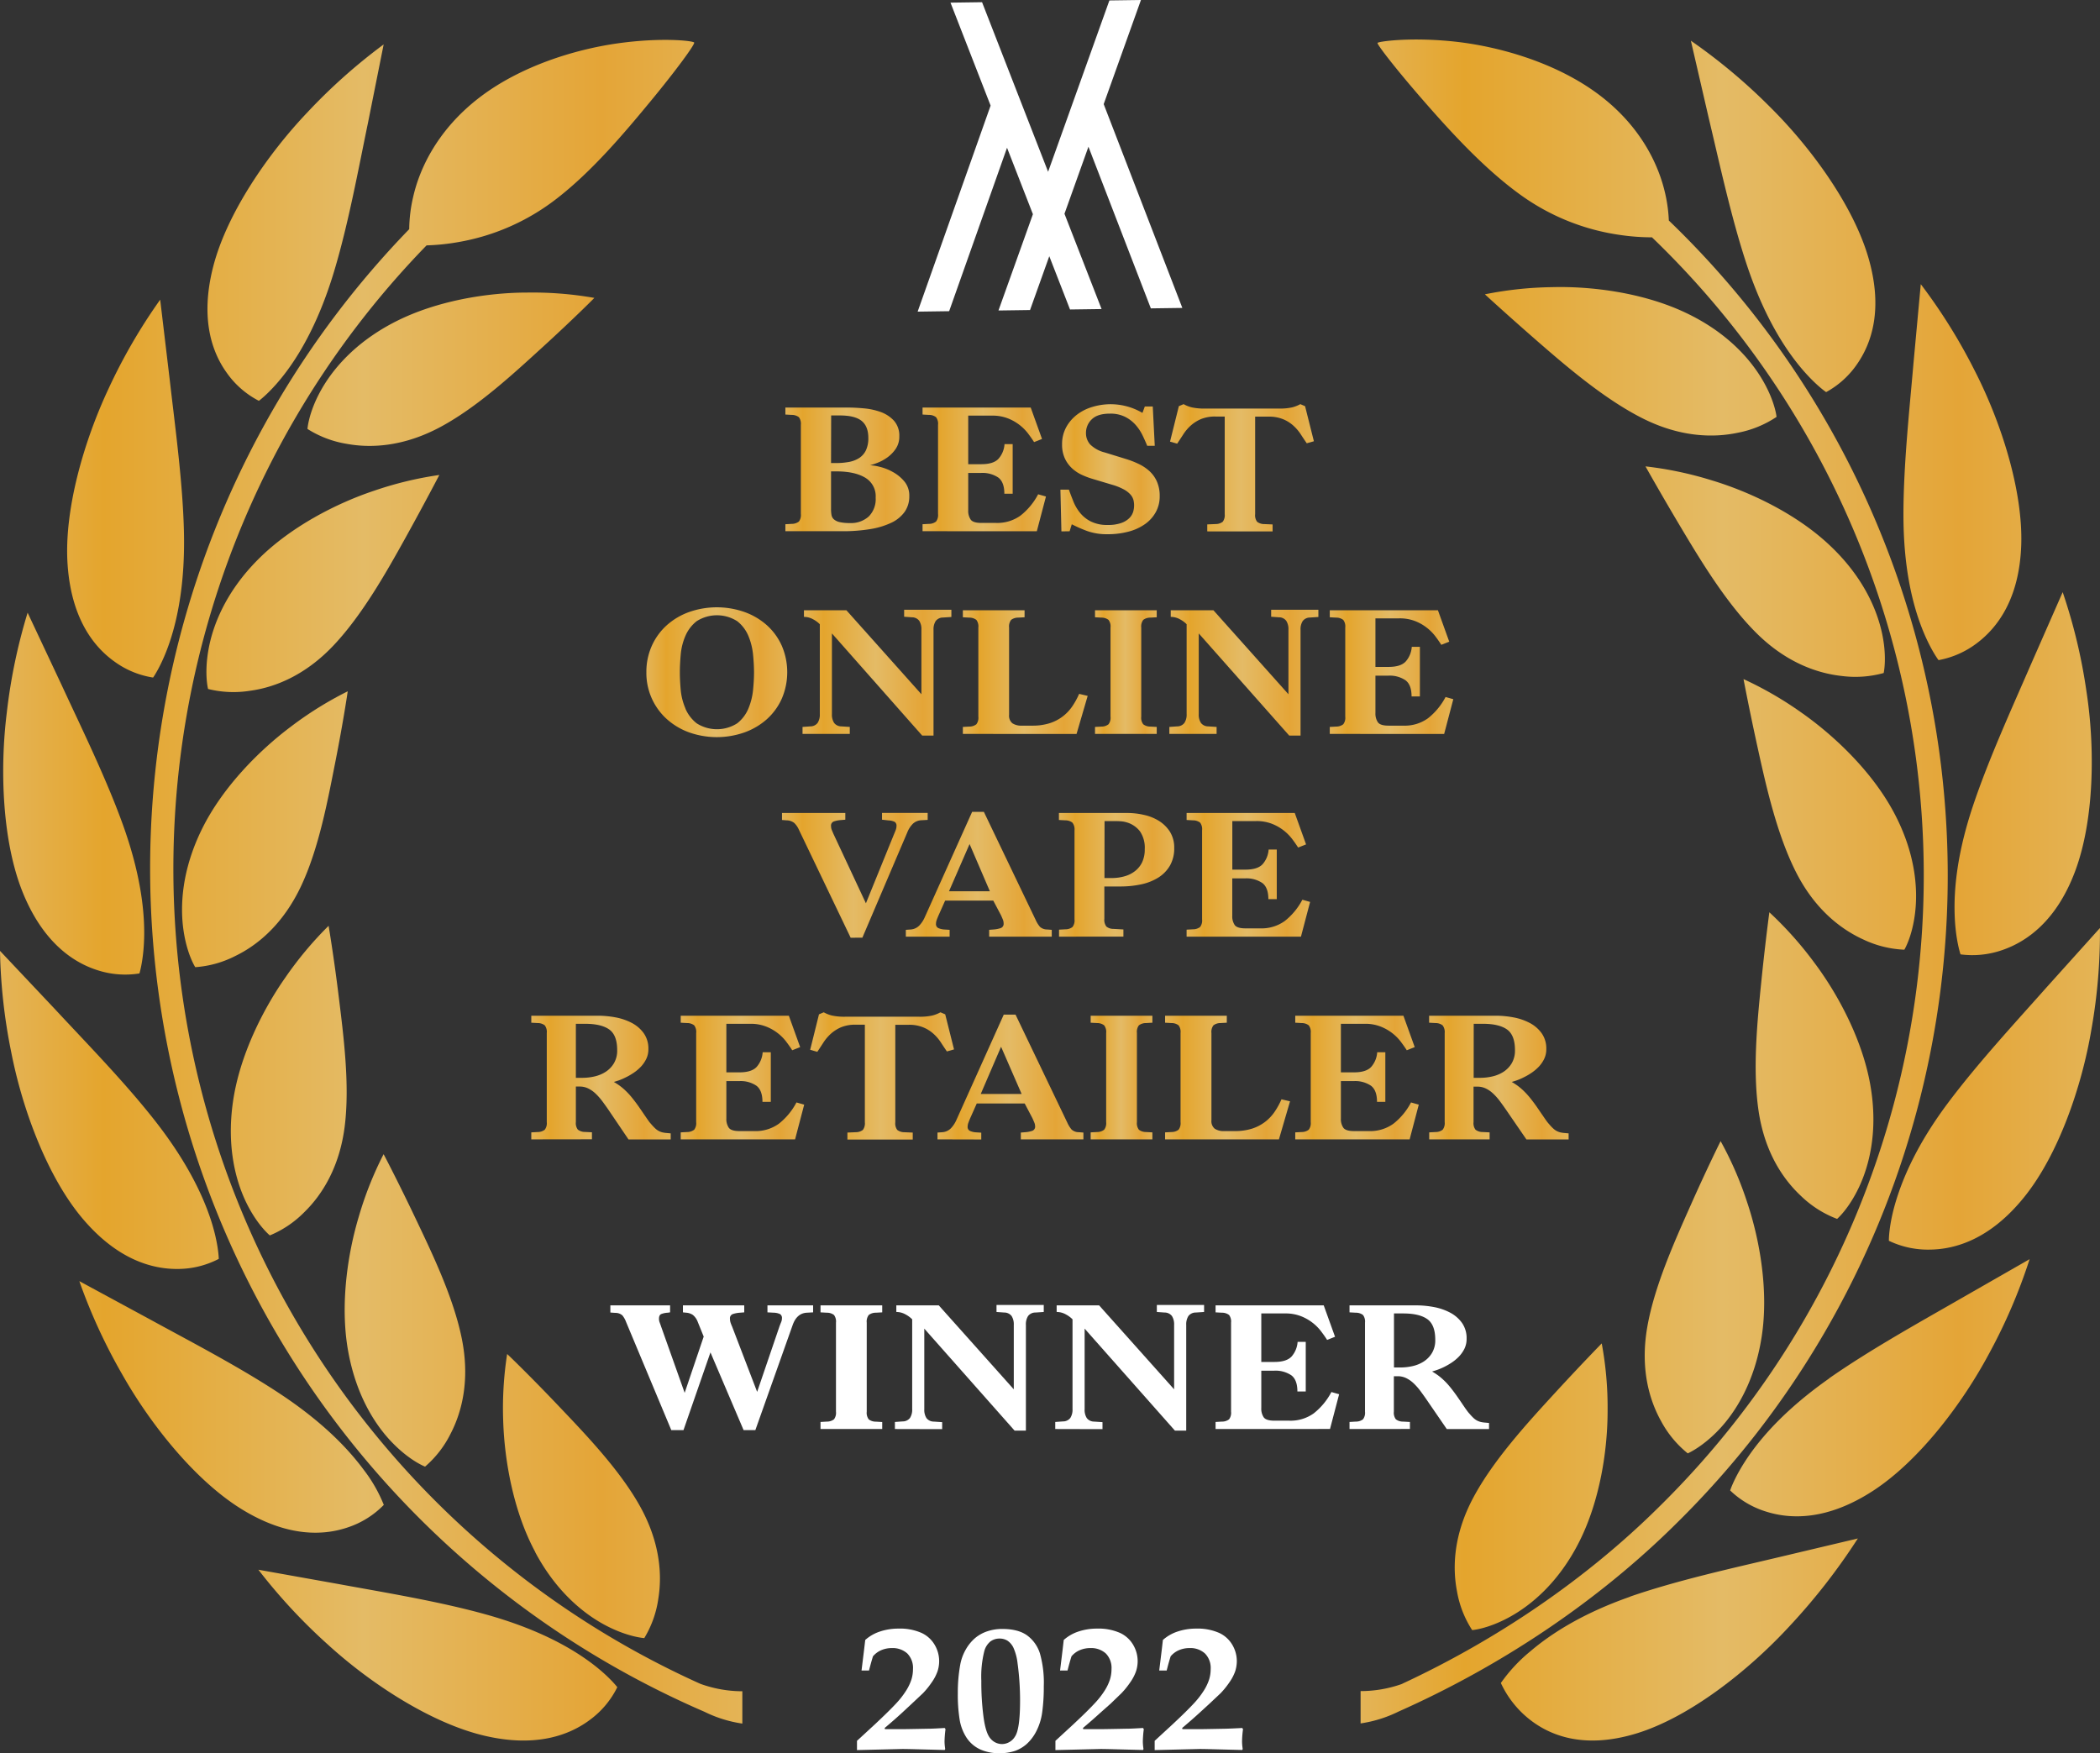 <svg xmlns="http://www.w3.org/2000/svg" xmlns:xlink="http://www.w3.org/1999/xlink" viewBox="0 0 714.75 596.74"><rect x="0" y="0" width="714.75" height="596.74" fill="#333333" stroke="none"/><defs><style>.cls-1{fill:url(#linear-gradient);}.cls-2{fill:url(#linear-gradient-2);}.cls-3{fill:#fff;}.cls-4{fill:url(#linear-gradient-3);}.cls-5{fill:url(#linear-gradient-4);}.cls-6{fill:url(#linear-gradient-5);}.cls-7{fill:url(#linear-gradient-6);}.cls-8{fill:url(#linear-gradient-7);}.cls-9{fill:url(#linear-gradient-8);}.cls-10{fill:url(#linear-gradient-9);}.cls-11{fill:url(#linear-gradient-10);}.cls-12{fill:url(#linear-gradient-11);}.cls-13{fill:url(#linear-gradient-12);}.cls-14{fill:url(#linear-gradient-13);}.cls-15{fill:url(#linear-gradient-14);}.cls-16{fill:url(#linear-gradient-15);}.cls-17{fill:url(#linear-gradient-16);}.cls-18{fill:url(#linear-gradient-17);}.cls-19{fill:url(#linear-gradient-18);}.cls-20{fill:url(#linear-gradient-19);}.cls-21{fill:url(#linear-gradient-20);}.cls-22{fill:url(#linear-gradient-21);}.cls-23{fill:url(#linear-gradient-22);}.cls-24{fill:url(#linear-gradient-23);}.cls-25{fill:url(#linear-gradient-24);}</style><linearGradient id="linear-gradient" y1="303.03" x2="252.66" y2="303.03" gradientUnits="userSpaceOnUse"><stop offset="0" stop-color="#e4b457"/><stop offset="0.14" stop-color="#e4a52d"/><stop offset="0.49" stop-color="#e4bb66"/><stop offset="0.81" stop-color="#e4a537"/><stop offset="1" stop-color="#e4b456"/></linearGradient><linearGradient id="linear-gradient-2" x1="463.09" y1="302.93" x2="714.75" y2="302.93" xlink:href="#linear-gradient"/><linearGradient id="linear-gradient-3" x1="267.31" y1="159.76" x2="309.46" y2="159.76" xlink:href="#linear-gradient"/><linearGradient id="linear-gradient-4" x1="313.98" y1="159.76" x2="355.99" y2="159.76" xlink:href="#linear-gradient"/><linearGradient id="linear-gradient-5" x1="360.92" y1="159.76" x2="394.69" y2="159.76" xlink:href="#linear-gradient"/><linearGradient id="linear-gradient-6" x1="398.27" y1="159.2" x2="447.3" y2="159.2" xlink:href="#linear-gradient"/><linearGradient id="linear-gradient-7" x1="220.07" y1="228.76" x2="268.02" y2="228.76" xlink:href="#linear-gradient"/><linearGradient id="linear-gradient-8" x1="273.15" y1="228.95" x2="323.81" y2="228.95" xlink:href="#linear-gradient"/><linearGradient id="linear-gradient-9" x1="327.72" y1="228.76" x2="370.21" y2="228.76" xlink:href="#linear-gradient"/><linearGradient id="linear-gradient-10" x1="372.7" y1="228.76" x2="393.71" y2="228.76" xlink:href="#linear-gradient"/><linearGradient id="linear-gradient-11" x1="398.03" y1="228.95" x2="448.68" y2="228.95" xlink:href="#linear-gradient"/><linearGradient id="linear-gradient-12" x1="452.6" y1="228.76" x2="494.61" y2="228.76" xlink:href="#linear-gradient"/><linearGradient id="linear-gradient-13" x1="266.16" y1="297.95" x2="315.74" y2="297.95" xlink:href="#linear-gradient"/><linearGradient id="linear-gradient-14" x1="308.31" y1="297.58" x2="357.95" y2="297.58" xlink:href="#linear-gradient"/><linearGradient id="linear-gradient-15" x1="360.45" y1="297.76" x2="399.69" y2="297.76" xlink:href="#linear-gradient"/><linearGradient id="linear-gradient-16" x1="403.87" y1="297.76" x2="445.88" y2="297.76" xlink:href="#linear-gradient"/><linearGradient id="linear-gradient-17" x1="180.83" y1="366.76" x2="228.31" y2="366.76" xlink:href="#linear-gradient"/><linearGradient id="linear-gradient-18" x1="231.69" y1="366.76" x2="273.69" y2="366.76" xlink:href="#linear-gradient"/><linearGradient id="linear-gradient-19" x1="275.79" y1="366.2" x2="324.82" y2="366.2" xlink:href="#linear-gradient"/><linearGradient id="linear-gradient-20" x1="319.08" y1="366.58" x2="368.72" y2="366.58" xlink:href="#linear-gradient"/><linearGradient id="linear-gradient-21" x1="371.22" y1="366.76" x2="392.22" y2="366.76" xlink:href="#linear-gradient"/><linearGradient id="linear-gradient-22" x1="396.55" y1="366.76" x2="439.03" y2="366.76" xlink:href="#linear-gradient"/><linearGradient id="linear-gradient-23" x1="440.85" y1="366.76" x2="482.86" y2="366.76" xlink:href="#linear-gradient"/><linearGradient id="linear-gradient-24" x1="486.44" y1="366.76" x2="533.92" y2="366.76" xlink:href="#linear-gradient"/></defs><g id="Layer_2" data-name="Layer 2"><g id="Layer_1-2" data-name="Layer 1"><path class="cls-1" d="M70.82,234.51s-1.32-4.93.09-13.14,5.73-19.7,16.9-30.92,26.85-19.2,39.49-23.41a121.14,121.14,0,0,1,22.23-5.37s-4.85,9.35-11.42,21.2-14.76,26.37-24.51,36.73S93.42,234,85.08,235.12A35.8,35.8,0,0,1,70.82,234.51Zm21,186a35.65,35.65,0,0,0,11.83-8c6-5.87,12-15.31,13.71-29.42s-.44-30.6-2.1-44.11-3.41-23.84-3.42-23.86a123.15,123.15,0,0,0-14.68,17.55c-7.66,10.89-15.6,26.62-17.86,42.29s1.08,27.54,4.79,34.91S91.84,420.49,91.83,420.49ZM62.46,316.68c1.2,8.24,4,12.53,4,12.52a35.39,35.39,0,0,0,13.73-3.86c7.58-3.69,16.15-10.77,22.26-23.69S111.57,272.3,114.2,259s4.16-23.68,4.15-23.7a120.9,120.9,0,0,0-19.41,12.08c-10.66,8-23.09,20.45-30.13,34.66S61.27,308.51,62.46,316.68ZM134,491.52c5.87,5.9,10.69,7.67,10.67,7.68a35.66,35.66,0,0,0,8.74-11.29c3.86-7.46,6.58-18.31,3.77-32.27s-10.07-29-15.9-41.25-10.7-21.54-10.72-21.54a119.5,119.5,0,0,0-8.44,21.25c-3.83,12.73-6.43,30.17-3.63,45.76S128.12,485.68,134,491.52ZM88.11,136.43s4.29-3.11,9.46-10.07,11.23-17.69,16.12-33.91,8.37-35.3,11.55-50.61l5.34-26.72a192.71,192.71,0,0,0-26,23.17c-13.54,14.24-27.37,34.42-32,52.4s-.28,29.51,4.71,36.36A30.44,30.44,0,0,0,88.11,136.43ZM118.5,519.84a30.44,30.44,0,0,0,12.13-7.62,49.83,49.83,0,0,0-6.88-12c-5.18-7-13.63-15.91-27.72-25.33S64.73,456.58,51,449.06l-24-13a190.33,190.33,0,0,0,14.56,31.68c9.67,17.13,24.93,36.27,40.78,46S110.49,522.6,118.5,519.84ZM60.56,431.92a30.38,30.38,0,0,0,13.9-3.43s-.06-5.32-2.78-13.54-8-19.38-18.37-32.76-24-27.27-34.62-38.72L0,323.65a190.46,190.46,0,0,0,3.85,34.61c3.77,19.3,12.26,42.32,24.27,56.52S52.08,432,60.56,431.92ZM199.83,565c-7.12-5.06-17.92-10.86-34.24-15.43s-35.45-7.65-50.84-10.49l-26.81-4.79a191.24,191.24,0,0,0,23.69,25.51c14.51,13.24,35,26.64,53.05,30.94s29.52-.36,36.26-5.47a30.39,30.39,0,0,0,9.16-11S206.89,570,199.83,565ZM33.16,330.22a30.52,30.52,0,0,0,14.3,1.11s1.6-5.06,1.62-13.72-1.5-20.89-7.23-36.84S27.57,247.44,21,233.22L9.4,208.54a189.26,189.26,0,0,0-7.1,34.14c-2.42,19.52-1.49,44,5.47,61.14S25.12,327.67,33.16,330.22Zm149,198.09c7.46,14,17.24,21.52,24.6,25.25s12.54,4,12.53,4a35.46,35.46,0,0,0,4.78-13.44c1.35-8.31.55-19.44-6.46-31.83s-18.6-24.4-28-34.28-16.94-17.14-17-17.14a119.91,119.91,0,0,0-1.34,22.85C171.7,497,174.68,514.36,182.2,528.31Zm20.09-426.92a121.47,121.47,0,0,0-22.81-1.81c-13.34,0-30.73,2.71-44.86,9.91s-21.85,16.8-25.74,24.08S104.66,146,104.65,146A35.56,35.56,0,0,0,118,151.07c8.25,1.52,19.41,1,32-5.79s24.78-18.09,34.85-27.28S202.31,101.43,202.29,101.39ZM38.87,225.12a30.21,30.21,0,0,0,13.24,5.5s3.09-4.31,5.8-12.54,5.1-20.32,4.69-37.26-3.08-36.16-4.85-51.72L54.52,102A189.58,189.58,0,0,0,37,132.18C28.62,150,21.75,173.5,23,192.06S32,220.19,38.87,225.12Zm199.51,348-.19-.07a304.26,304.26,0,0,1-93-489.53,74.3,74.3,0,0,0,10.59-1.08,75.41,75.41,0,0,0,33.55-14.72c12.09-9.31,23.08-22.34,32-33.14s15.23-19.48,14.94-20.09-11-1.82-25.78.23S177,22.52,163,33.34,142.85,57.22,140.63,67a50.35,50.35,0,0,0-1.35,11A312.64,312.64,0,0,0,239.81,582.66a42.89,42.89,0,0,0,12.85,4v-11A42.13,42.13,0,0,1,238.38,573.13Z"/><path class="cls-2" d="M594.69,409.33c4.21,12.57,7.31,29.86,4.94,45.46s-9,26-14.7,31.95-10.51,7.94-10.49,7.95a35.76,35.76,0,0,1-9.09-11c-4.09-7.33-7.12-18.05-4.69-32s9.29-29.13,14.8-41.53,10.14-21.74,10.17-21.74A118.8,118.8,0,0,1,594.69,409.33ZM570.45,518.65A309.36,309.36,0,0,0,568,75.06a51,51,0,0,0-1.66-10.89c-2.51-9.62-8.94-22.48-23.36-32.84s-33.4-15.66-48.23-17.21-25.67,0-25.9.49,6.4,9.07,15.57,19.58,20.67,23.18,33.08,32.12A76.14,76.14,0,0,0,551.59,80a75.07,75.07,0,0,0,10.67.78,301.31,301.31,0,0,1,2.43,432.1c-24.93,24.74-55.53,45.43-87.72,60.36a42,42,0,0,1-13.88,2.36v11a43,43,0,0,0,12.85-4v0C510.69,567.16,543.7,545.18,570.45,518.65ZM594.62,90.38c5.37,16,11.72,26.49,17.14,33.32s9.76,9.77,9.78,9.76a30.31,30.31,0,0,0,10.61-9.64c4.82-7,8.94-18.57,3.71-36.33S616.22,50,602.23,36.2A193.34,193.34,0,0,0,575.5,13.86l6.11,26.45C585.23,55.46,589.28,74.38,594.62,90.38Zm70.66,220.84c.26,8.62,2,13.61,2,13.62a31,31,0,0,0,14.32-1.5c8-2.77,18.34-9.67,24.76-27s6.76-41.66,3.78-61a186.71,186.71,0,0,0-8.09-33.79l-10.94,24.89c-6.21,14.34-14.27,31.92-19.62,47.93S665,302.53,665.28,311.22Zm-5.48-86.53a30.68,30.68,0,0,0,13.14-5.84c6.75-5.11,14.39-14.85,15-33.37s-6.84-41.76-15.79-59.23a189.61,189.61,0,0,0-18.4-29.53l-2.49,27c-1.34,15.55-3.43,34.77-3.41,51.64s2.74,28.8,5.75,37S659.79,224.69,659.8,224.69Zm-11.64,98.56s2.68-4.34,3.66-12.58.14-20.44-7.35-34.36-20.3-26-31.22-33.67a121.68,121.68,0,0,0-19.83-11.49s1.94,10.28,4.84,23.48,6.56,29.45,13,42.18,15.3,19.5,23,23A35.94,35.94,0,0,0,648.16,323.25Zm-35,84a36,36,0,0,0,12.11,7.63s3.92-3.29,7.46-10.8,6.58-19.37,3.83-34.89-11.12-31-19.11-41.61a123.06,123.06,0,0,0-15.24-17.07s-1.4,10.41-2.76,23.85-3,29.95-.87,44S607,401.54,613.13,407.22Zm9.41,61.94c-13.87,9.77-22.11,18.84-27.12,26s-6.58,12.11-6.57,12.13a30.72,30.72,0,0,0,12.4,7.24c8.12,2.53,20.5,3.06,36.13-7.07s30.43-29.58,39.66-46.9a187,187,0,0,0,13.72-32l-23.7,13.57C653.46,450,636.45,459.43,622.54,469.16Zm-67.75,74.29c-16.25,5.69-26.94,12.61-33.94,18.57a53.81,53.81,0,0,0-10.05,10.8A33.89,33.89,0,0,0,520.3,585c6.91,5.58,18.53,10.52,36.57,5.05s38.19-21.28,52.39-36.74a210.5,210.5,0,0,0,23.07-29.66L605.55,530C590.17,533.66,571.05,537.82,554.79,543.45ZM714.73,315.87l-18.21,20.25c-10.39,11.71-23.56,25.95-33.68,39.52s-15,24.8-17.53,33.13-2.42,13.55-2.41,13.56a30.7,30.7,0,0,0,14.05,3c8.52-.11,20.45-3.47,32.1-18s19.54-37.63,22.78-56.95A188.77,188.77,0,0,0,714.73,315.87ZM495.89,541.59a35.18,35.18,0,0,0,5.17,13.25s5.12-.33,12.47-4.3,16.89-11.7,24-25.82,9.66-31.48,9.63-44.75a119.16,119.16,0,0,0-2-22.71s-7.37,7.54-16.54,17.54-20.44,22.36-27.15,34.91S494.3,533.35,495.89,541.59Zm77.67-435.22c-14.39-6.78-31.93-9-45.32-8.63a123.53,123.53,0,0,0-22.85,2.44s7.76,7.14,18,16.06,23,19.79,35.75,26.19,24,6.62,32.26,4.88a35.81,35.81,0,0,0,13.26-5.41s-.45-5.07-4.6-12.27S587.93,113.12,573.56,106.37Zm49.27,79.31c-11.51-10.91-27.5-18.37-40.3-22.21a122.61,122.61,0,0,0-22.48-4.73s5.13,9.17,12.06,20.79,15.56,25.85,25.64,35.89,20.67,13.74,29.07,14.66a36.16,36.16,0,0,0,14.3-1s1.19-5-.46-13.08S634.36,196.54,622.83,185.68Z"/><polygon class="cls-3" points="323.05 105.92 312.33 106.07 312.4 105.86 337.16 35.94 323.51 0.9 334.25 0.75 334.29 0.85 356.73 58.47 377.59 0.15 388.33 0 375.65 35.44 402.42 104.81 391.69 104.96 391.66 104.86 370.46 49.94 362.3 72.76 374.93 105.19 364.19 105.34 357.13 87.21 350.58 105.53 339.84 105.68 339.91 105.48 351.56 72.91 342.75 50.29 323.05 105.92"/><path class="cls-4" d="M267.31,180.81v-2.38l2.16-.12a4,4,0,0,0,2.44-.79,3.7,3.7,0,0,0,.67-2.59V144.6a3.75,3.75,0,0,0-.67-2.6,4,4,0,0,0-2.44-.78l-2.16-.12v-2.38h21.34c1.63,0,3.45.09,5.48.28a22.77,22.77,0,0,1,5.67,1.25,11.44,11.44,0,0,1,4.46,2.94,7.59,7.59,0,0,1,1.82,5.35,7.28,7.28,0,0,1-1.25,4.28,11.76,11.76,0,0,1-2.9,2.94,15.11,15.11,0,0,1-3.31,1.78,22.84,22.84,0,0,1-2.47.82,15.76,15.76,0,0,1,3.14.5,17.4,17.4,0,0,1,4.46,1.72,13.67,13.67,0,0,1,4,3.22,7.47,7.47,0,0,1,1.73,5.06,9.07,9.07,0,0,1-1.59,5.38,11.69,11.69,0,0,1-4.53,3.69,26.24,26.24,0,0,1-7.16,2.16,56.62,56.62,0,0,1-9.48.72Zm15.54-23.2h1.68a24,24,0,0,0,4.43-.38,9.61,9.61,0,0,0,3.48-1.34,6.5,6.5,0,0,0,2.29-2.63,9.62,9.62,0,0,0,.81-4.22q0-3.94-2.29-5.79c-1.53-1.23-4-1.84-7.36-1.84h-3Zm0,15.69a11.37,11.37,0,0,0,.16,2,2.58,2.58,0,0,0,.85,1.5,4.52,4.52,0,0,0,1.92.91,15,15,0,0,0,3.48.32,9,9,0,0,0,6.42-2.23,8.36,8.36,0,0,0,2.36-6.41,7.32,7.32,0,0,0-3.58-6.81c-2.38-1.42-5.63-2.13-9.72-2.13h-1.89Z"/><path class="cls-5" d="M314,180.81v-2.38l2.16-.12a3.92,3.92,0,0,0,2.43-.79,3.64,3.64,0,0,0,.68-2.59V144.6a3.69,3.69,0,0,0-.68-2.6,3.92,3.92,0,0,0-2.43-.78L314,141.1v-2.38h36.81l3.85,10.69-2.7,1.07c-.59-.92-1.27-1.9-2.06-2.94a16,16,0,0,0-2.91-2.91,15.82,15.82,0,0,0-4-2.25,14.4,14.4,0,0,0-5.34-.91h-8.11V158H334q4.13,0,5.84-1.84a8.34,8.34,0,0,0,2.06-5h2.77v16.89h-2.83q0-3.95-2.06-5.5a9.6,9.6,0,0,0-5.91-1.57h-4.33v12.7a5.26,5.26,0,0,0,.85,3.19c.56.75,1.77,1.12,3.61,1.12H339a13.52,13.52,0,0,0,8.34-2.5,22.61,22.61,0,0,0,6-7.25L356,169l-3.11,11.82Z"/><path class="cls-6" d="M361.26,180.87l-.34-14.2h2.9c.45,1.34,1,2.71,1.56,4.13a14.83,14.83,0,0,0,2.33,3.88,11.16,11.16,0,0,0,3.68,2.87,12.39,12.39,0,0,0,5.67,1.13,13.1,13.1,0,0,0,4.63-.69,7.3,7.3,0,0,0,2.73-1.69,5.26,5.26,0,0,0,1.29-2.19A8,8,0,0,0,386,172a7.68,7.68,0,0,0-.23-1.85,4.7,4.7,0,0,0-1-1.81,8.36,8.36,0,0,0-2.26-1.75,19.55,19.55,0,0,0-4-1.6l-6.69-2a26.44,26.44,0,0,1-3.75-1.43,12.63,12.63,0,0,1-3.3-2.26,10.74,10.74,0,0,1-2.37-3.34,11.13,11.13,0,0,1-.91-4.72,11.91,11.91,0,0,1,1.38-5.79,13.69,13.69,0,0,1,3.65-4.28,15.88,15.88,0,0,1,5.17-2.63,21.36,21.36,0,0,1,17.15,2l.81-2.19h2.7l.68,13.39h-2.57q-.68-1.69-1.62-3.63a15.75,15.75,0,0,0-2.39-3.56,12,12,0,0,0-3.55-2.69,11.25,11.25,0,0,0-5.13-1.07c-2.8,0-4.84.64-6.15,1.91a6.32,6.32,0,0,0-2,4.72,5.73,5.73,0,0,0,1.42,3.85A10.8,10.8,0,0,0,376,154l7.5,2.31a30.64,30.64,0,0,1,4,1.57,15.33,15.33,0,0,1,3.61,2.37,10.7,10.7,0,0,1,2.6,3.54,12,12,0,0,1,1,5.09,11,11,0,0,1-1.32,5.41,12.18,12.18,0,0,1-3.68,4.1,17.16,17.16,0,0,1-5.6,2.56,27.22,27.22,0,0,1-7.16.88,19.76,19.76,0,0,1-7.06-1.13,49.18,49.18,0,0,1-5.1-2.25l-.74,2.38Z"/><path class="cls-7" d="M410.9,180.87v-2.38l2.83-.12a4,4,0,0,0,2.44-.78,3.75,3.75,0,0,0,.67-2.6V141.78h-3.11a12.41,12.41,0,0,0-5,.88,12.63,12.63,0,0,0-3.48,2.22,15.1,15.1,0,0,0-2.53,3c-.7,1.08-1.39,2.13-2.06,3.13l-2.43-.69,3-12.07,1.62-.69a11.28,11.28,0,0,0,2.8,1.1,19.63,19.63,0,0,0,4.56.4h25a19.63,19.63,0,0,0,4.56-.4,11.43,11.43,0,0,0,2.8-1.1l1.62.69,3,11.94-2.43.69c-.68-1-1.36-2-2.06-3.09a14.93,14.93,0,0,0-2.53-2.94,12,12,0,0,0-3.52-2.19,12.66,12.66,0,0,0-4.93-.85h-4.52V175a3.69,3.69,0,0,0,.67,2.6,4,4,0,0,0,2.44.78l2.83.12v2.38Z"/><path class="cls-8" d="M227,244.8a21.12,21.12,0,0,1-7-16,21.58,21.58,0,0,1,1.86-9,21,21,0,0,1,5.1-7,23,23,0,0,1,7.63-4.5,28.49,28.49,0,0,1,18.77,0,23.12,23.12,0,0,1,7.64,4.5,20.79,20.79,0,0,1,5.09,7,22.8,22.8,0,0,1,0,18,20.83,20.83,0,0,1-5.09,7,23.12,23.12,0,0,1-7.64,4.5,28.32,28.32,0,0,1-18.77,0A23.24,23.24,0,0,1,227,244.8Zm6.28-3.62a12.86,12.86,0,0,0,3.81,5,12.83,12.83,0,0,0,13.85,0,12.55,12.55,0,0,0,3.78-5,22.14,22.14,0,0,0,1.59-6.32q.33-3.35.33-6t-.33-6.06a22.17,22.17,0,0,0-1.59-6.35,12.49,12.49,0,0,0-3.78-5,12.83,12.83,0,0,0-13.85,0,12.74,12.74,0,0,0-3.81,5,20.37,20.37,0,0,0-1.59,6.35q-.3,3.38-.3,6.06t.3,6A20.65,20.65,0,0,0,233.31,241.18Z"/><path class="cls-9" d="M273.15,249.81v-2.38l2.64-.19a3.12,3.12,0,0,0,2.5-1.19,5.19,5.19,0,0,0,.74-3V212.47a9.32,9.32,0,0,0-2.3-1.69,6.38,6.38,0,0,0-3.1-.81v-2.25h14.45l25.53,28.58v-22a5.24,5.24,0,0,0-.74-3,3.12,3.12,0,0,0-2.5-1.19l-2.64-.19v-2.38h16.08V210l-2.84.19a3.12,3.12,0,0,0-2.5,1.19,5.24,5.24,0,0,0-.74,3v36h-3.85L283.15,215.6v27.45a5.19,5.19,0,0,0,.74,3,3.12,3.12,0,0,0,2.5,1.19l2.84.19v2.38Z"/><path class="cls-10" d="M327.72,249.81v-2.38l2.17-.12a3.92,3.92,0,0,0,2.43-.79,3.65,3.65,0,0,0,.67-2.59V213.6a3.69,3.69,0,0,0-.67-2.6,3.92,3.92,0,0,0-2.43-.78l-2.17-.12v-2.38h21v2.38l-2.16.12a3.92,3.92,0,0,0-2.43.78,3.69,3.69,0,0,0-.68,2.6v29.7a3.32,3.32,0,0,0,1.12,2.88,5.51,5.51,0,0,0,3.27.81h3.51a19.23,19.23,0,0,0,5.85-.81,14.62,14.62,0,0,0,4.45-2.28,14.86,14.86,0,0,0,3.28-3.44,25.64,25.64,0,0,0,2.36-4.29l2.91.69-3.79,12.95Z"/><path class="cls-11" d="M372.7,249.81v-2.38l2.17-.12a3.92,3.92,0,0,0,2.43-.79,3.65,3.65,0,0,0,.67-2.59V213.6a3.69,3.69,0,0,0-.67-2.6,3.92,3.92,0,0,0-2.43-.78l-2.17-.12v-2.38h21v2.38l-2.16.12a3.92,3.92,0,0,0-2.43.78,3.69,3.69,0,0,0-.68,2.6v30.33a3.64,3.64,0,0,0,.68,2.59,3.92,3.92,0,0,0,2.43.79l2.16.12v2.38Z"/><path class="cls-12" d="M398,249.81v-2.38l2.64-.19a3.09,3.09,0,0,0,2.49-1.19,5.11,5.11,0,0,0,.75-3V212.47a9.32,9.32,0,0,0-2.3-1.69,6.39,6.39,0,0,0-3.11-.81v-2.25H413l25.53,28.58v-22a5.16,5.16,0,0,0-.75-3,3.09,3.09,0,0,0-2.49-1.19l-2.64-.19v-2.38h16.07V210l-2.83.19a3.11,3.11,0,0,0-2.5,1.19,5.16,5.16,0,0,0-.74,3v36h-3.85L408,215.6v27.45a5.12,5.12,0,0,0,.74,3,3.11,3.11,0,0,0,2.5,1.19l2.84.19v2.38Z"/><path class="cls-13" d="M452.6,249.81v-2.38l2.16-.12a3.92,3.92,0,0,0,2.43-.79,3.64,3.64,0,0,0,.68-2.59V213.6a3.69,3.69,0,0,0-.68-2.6,3.92,3.92,0,0,0-2.43-.78l-2.16-.12v-2.38h36.81l3.85,10.69-2.7,1.07c-.59-.92-1.27-1.9-2.06-2.94a16,16,0,0,0-2.91-2.91,15.65,15.65,0,0,0-4-2.25,14.4,14.4,0,0,0-5.34-.91h-8.11V227h4.46q4.13,0,5.84-1.84a8.41,8.41,0,0,0,2.07-5h2.76v16.89h-2.83q0-3.95-2.06-5.5a9.6,9.6,0,0,0-5.91-1.57h-4.33v12.7a5.26,5.26,0,0,0,.85,3.19c.56.75,1.77,1.12,3.61,1.12h5.07a13.52,13.52,0,0,0,8.34-2.5,22.61,22.61,0,0,0,6-7.25l2.63.75-3.11,11.82Z"/><path class="cls-14" d="M289.53,319.18l-17.62-36.77a7.35,7.35,0,0,0-1.59-2.31,4.38,4.38,0,0,0-2.6-.88l-1.56-.12v-2.38h21.55V279l-1.49.13a9.42,9.42,0,0,0-2.43.47,1.49,1.49,0,0,0-.94,1.59,3.54,3.54,0,0,0,.27,1.35c.18.43.38.9.6,1.4l11,23.52L304.26,284q.33-.75.6-1.47a3.76,3.76,0,0,0,.27-1.34,1.57,1.57,0,0,0-.6-1.44,5.23,5.23,0,0,0-2.1-.5L300.2,279v-2.31h15.54v2.38l-2.16.12a4.47,4.47,0,0,0-2.87,1.19,8.69,8.69,0,0,0-1.93,3l-15.26,35.77Z"/><path class="cls-15" d="M308.31,318.81v-2.32l1.69-.12a4.58,4.58,0,0,0,2.87-1.32,9.85,9.85,0,0,0,1.92-2.94l16.08-35.77h4l17.63,36.78a9.73,9.73,0,0,0,1.45,2.34,3.6,3.6,0,0,0,2.46.91l1.56.12v2.32H336.67v-2.32l1.49-.12a9.86,9.86,0,0,0,2.43-.47,1.51,1.51,0,0,0,1-1.6,3.52,3.52,0,0,0-.27-1.34c-.18-.44-.39-.91-.61-1.41l-2.64-5H321.68l-2.23,5c-.22.5-.43,1-.61,1.5a4.1,4.1,0,0,0-.27,1.38,1.46,1.46,0,0,0,.75,1.44,5.81,5.81,0,0,0,2,.5l1.89.12v2.32ZM323,303.36h13.91L330,287.29Z"/><path class="cls-16" d="M360.45,318.81v-2.38l2.16-.12a3.92,3.92,0,0,0,2.43-.79,3.64,3.64,0,0,0,.68-2.59V282.6A3.69,3.69,0,0,0,365,280a3.92,3.92,0,0,0-2.43-.78l-2.16-.12v-2.38h23.3a25.32,25.32,0,0,1,5.7.66,16,16,0,0,1,5.14,2.09,11.89,11.89,0,0,1,3.68,3.69,10.18,10.18,0,0,1,1.42,5.5,11.7,11.7,0,0,1-1.42,5.91,11.82,11.82,0,0,1-3.89,4.07,17.82,17.82,0,0,1-5.8,2.34,33.17,33.17,0,0,1-7.26.75h-5.41v11a3.81,3.81,0,0,0,.68,2.63,3.73,3.73,0,0,0,2.43.81l3.38.19v2.44Zm15.46-19.95h2.5a15.65,15.65,0,0,0,4.26-.57,10.23,10.23,0,0,0,3.58-1.75,8.53,8.53,0,0,0,2.46-3,10,10,0,0,0,.91-4.47,9.83,9.83,0,0,0-1.62-6.1,8.78,8.78,0,0,0-4.32-3,9.25,9.25,0,0,0-2-.41c-.72-.06-1.57-.09-2.56-.09h-3.18Z"/><path class="cls-17" d="M403.87,318.81v-2.38l2.16-.12a4,4,0,0,0,2.44-.79,3.65,3.65,0,0,0,.67-2.59V282.6a3.69,3.69,0,0,0-.67-2.6,4,4,0,0,0-2.44-.78l-2.16-.12v-2.38h36.81l3.85,10.69-2.7,1.07c-.59-.92-1.27-1.9-2.06-2.94a16.28,16.28,0,0,0-2.9-2.91,15.88,15.88,0,0,0-4-2.25,14.36,14.36,0,0,0-5.34-.91h-8.1V296h4.45q4.13,0,5.85-1.84a8.47,8.47,0,0,0,2.06-5h2.77v16.89H431.7q0-3.94-2.06-5.5a9.58,9.58,0,0,0-5.91-1.57h-4.32v12.7a5.26,5.26,0,0,0,.84,3.19c.56.75,1.77,1.12,3.61,1.12h5.07a13.52,13.52,0,0,0,8.34-2.5,22.61,22.61,0,0,0,6-7.25l2.63.75-3.11,11.82Z"/><path class="cls-18" d="M180.83,387.81v-2.38l2.16-.12a3.92,3.92,0,0,0,2.43-.79,3.64,3.64,0,0,0,.68-2.59V351.6a3.69,3.69,0,0,0-.68-2.6,3.92,3.92,0,0,0-2.43-.78l-2.16-.12v-2.38h22.76a32.8,32.8,0,0,1,5.88.56,19.57,19.57,0,0,1,5.54,1.88,11.64,11.64,0,0,1,4.08,3.5,9,9,0,0,1,1.59,5.44,7.46,7.46,0,0,1-.75,3.38,10.36,10.36,0,0,1-1.89,2.69,14.5,14.5,0,0,1-2.53,2.09,20.82,20.82,0,0,1-2.7,1.53,19.16,19.16,0,0,1-2.36,1c-.7.23-1.21.39-1.52.47.58.34,1.2.73,1.85,1.19a18.81,18.81,0,0,1,2,1.66,24.72,24.72,0,0,1,2.16,2.31c.74.9,1.54,1.95,2.4,3.16l1.59,2.31c.42.63.8,1.17,1.11,1.63s.6.85.84,1.19.51.64.78.94a17.93,17.93,0,0,0,1.35,1.43,5.48,5.48,0,0,0,1.22.88,5.26,5.26,0,0,0,1.25.47,9.35,9.35,0,0,0,1.52.22l1.28.12v2.07H213.92L207,377.61q-1.08-1.56-2.16-3a20.09,20.09,0,0,0-2.23-2.47,10,10,0,0,0-2.47-1.69,6.54,6.54,0,0,0-2.8-.62H196v12.07a3.65,3.65,0,0,0,.67,2.59,3.93,3.93,0,0,0,2.44.79l2.36.12v2.38ZM196,366.86h2.36a18.49,18.49,0,0,0,4-.47,11.76,11.76,0,0,0,3.78-1.57,8.84,8.84,0,0,0,2.8-2.9,8.4,8.4,0,0,0,1.12-4.51c0-3.37-.9-5.71-2.7-7s-4.55-1.94-8.24-1.94H196Z"/><path class="cls-19" d="M231.69,387.81v-2.38l2.16-.12a3.92,3.92,0,0,0,2.43-.79,3.65,3.65,0,0,0,.67-2.59V351.6a3.69,3.69,0,0,0-.67-2.6,3.92,3.92,0,0,0-2.43-.78l-2.16-.12v-2.38h36.8l3.85,10.69-2.7,1.07c-.58-.92-1.27-1.9-2.06-2.94a15.79,15.79,0,0,0-6.92-5.16,14.36,14.36,0,0,0-5.34-.91h-8.1V365h4.46q4.11,0,5.84-1.84a8.4,8.4,0,0,0,2.06-5h2.77v16.89h-2.84q0-3.94-2.06-5.5a9.56,9.56,0,0,0-5.91-1.57h-4.32v12.7a5.26,5.26,0,0,0,.84,3.19c.57.75,1.77,1.12,3.62,1.12h5.06a13.52,13.52,0,0,0,8.34-2.5,22.61,22.61,0,0,0,6-7.25l2.63.75-3.1,11.82Z"/><path class="cls-20" d="M288.42,387.87v-2.38l2.83-.12a4,4,0,0,0,2.44-.78,3.75,3.75,0,0,0,.67-2.6V348.78h-3.11a12.41,12.41,0,0,0-5,.88,12.63,12.63,0,0,0-3.48,2.22,15.1,15.1,0,0,0-2.53,3c-.7,1.08-1.39,2.13-2.06,3.13l-2.43-.69,3-12.07,1.62-.69a11.28,11.28,0,0,0,2.8,1.1,19.63,19.63,0,0,0,4.56.4h25a19.63,19.63,0,0,0,4.56-.4,11.28,11.28,0,0,0,2.8-1.1l1.62.69,3,11.94-2.43.69c-.68-1-1.36-2-2.06-3.09a14.93,14.93,0,0,0-2.53-2.94,12,12,0,0,0-3.52-2.19,12.66,12.66,0,0,0-4.93-.85h-4.52V382a3.69,3.69,0,0,0,.67,2.6,4,4,0,0,0,2.44.78l2.83.12v2.38Z"/><path class="cls-21" d="M319.08,387.81v-2.32l1.69-.12a4.56,4.56,0,0,0,2.87-1.32,9.85,9.85,0,0,0,1.92-2.94l16.08-35.77h4l17.63,36.78a9.73,9.73,0,0,0,1.45,2.34,3.63,3.63,0,0,0,2.47.91l1.55.12v2.32H347.45v-2.32l1.48-.12a9.86,9.86,0,0,0,2.43-.47,1.51,1.51,0,0,0,.95-1.6A3.52,3.52,0,0,0,352,382c-.18-.44-.39-.91-.61-1.41l-2.63-5H332.45l-2.23,5q-.33.75-.6,1.5a3.9,3.9,0,0,0-.28,1.38,1.46,1.46,0,0,0,.75,1.44,5.81,5.81,0,0,0,2,.5l1.89.12v2.32Zm14.72-15.45h13.92l-7-16.07Z"/><path class="cls-22" d="M371.22,387.81v-2.38l2.16-.12a3.92,3.92,0,0,0,2.43-.79,3.64,3.64,0,0,0,.68-2.59V351.6a3.69,3.69,0,0,0-.68-2.6,3.92,3.92,0,0,0-2.43-.78l-2.16-.12v-2.38h21v2.38l-2.16.12a3.92,3.92,0,0,0-2.43.78,3.69,3.69,0,0,0-.67,2.6v30.33a3.65,3.65,0,0,0,.67,2.59,3.92,3.92,0,0,0,2.43.79l2.16.12v2.38Z"/><path class="cls-23" d="M396.55,387.81v-2.38l2.16-.12a3.92,3.92,0,0,0,2.43-.79,3.65,3.65,0,0,0,.67-2.59V351.6a3.69,3.69,0,0,0-.67-2.6,3.92,3.92,0,0,0-2.43-.78l-2.16-.12v-2.38h21v2.38l-2.16.12A3.92,3.92,0,0,0,413,349a3.69,3.69,0,0,0-.68,2.6v29.7a3.32,3.32,0,0,0,1.12,2.88,5.51,5.51,0,0,0,3.27.81h3.51a19.23,19.23,0,0,0,5.85-.81,14.62,14.62,0,0,0,4.45-2.28,14.86,14.86,0,0,0,3.28-3.44,25.64,25.64,0,0,0,2.36-4.29l2.91.69-3.78,12.95Z"/><path class="cls-24" d="M440.85,387.81v-2.38l2.16-.12a3.92,3.92,0,0,0,2.43-.79,3.64,3.64,0,0,0,.68-2.59V351.6a3.69,3.69,0,0,0-.68-2.6,3.92,3.92,0,0,0-2.43-.78l-2.16-.12v-2.38h36.81l3.85,10.69-2.7,1.07c-.59-.92-1.28-1.9-2.06-2.94a15.9,15.9,0,0,0-6.93-5.16,14.34,14.34,0,0,0-5.33-.91h-8.11V365h4.46q4.13,0,5.84-1.84a8.34,8.34,0,0,0,2.06-5h2.77v16.89h-2.83q0-3.94-2.06-5.5a9.6,9.6,0,0,0-5.91-1.57h-4.33v12.7a5.2,5.2,0,0,0,.85,3.19c.56.75,1.76,1.12,3.61,1.12h5.07a13.52,13.52,0,0,0,8.34-2.5,22.46,22.46,0,0,0,6-7.25l2.64.75-3.11,11.82Z"/><path class="cls-25" d="M486.44,387.81v-2.38l2.16-.12a3.92,3.92,0,0,0,2.43-.79,3.64,3.64,0,0,0,.68-2.59V351.6A3.69,3.69,0,0,0,491,349a3.92,3.92,0,0,0-2.43-.78l-2.16-.12v-2.38H509.2a32.61,32.61,0,0,1,5.87.56,19.36,19.36,0,0,1,5.54,1.88,11.59,11.59,0,0,1,4.09,3.5,9,9,0,0,1,1.59,5.44,7.46,7.46,0,0,1-.75,3.38,10.36,10.36,0,0,1-1.89,2.69,14.88,14.88,0,0,1-2.53,2.09,20.82,20.82,0,0,1-2.7,1.53,18.62,18.62,0,0,1-2.37,1c-.7.23-1.2.39-1.52.47.59.34,1.21.73,1.86,1.19a19.84,19.84,0,0,1,2,1.66,26.13,26.13,0,0,1,2.16,2.31c.74.9,1.54,1.95,2.4,3.16l1.58,2.31,1.12,1.63c.31.46.59.85.84,1.19s.51.64.78.94a14.91,14.91,0,0,0,1.35,1.43,5.44,5.44,0,0,0,1.21.88,5.6,5.6,0,0,0,1.25.47,9.69,9.69,0,0,0,1.52.22l1.29.12v2.07H519.53l-7-10.2q-1.08-1.56-2.16-3a19.32,19.32,0,0,0-2.23-2.47,9.73,9.73,0,0,0-2.46-1.69,6.54,6.54,0,0,0-2.8-.62h-1.35v12.07a3.65,3.65,0,0,0,.67,2.59,3.92,3.92,0,0,0,2.43.79l2.37.12v2.38Zm15.13-20.95h2.36a18.33,18.33,0,0,0,4-.47,11.72,11.72,0,0,0,3.79-1.57,8.94,8.94,0,0,0,2.8-2.9,8.49,8.49,0,0,0,1.11-4.51c0-3.37-.9-5.71-2.7-7s-4.55-1.94-8.24-1.94h-3.1Z"/><path class="cls-3" d="M291.68,595.68v-3.15l6.1-5.62q4.75-4.45,7.06-6.93a28.92,28.92,0,0,0,3.59-4.58,16.58,16.58,0,0,0,1.8-3.8,12,12,0,0,0,.51-3.47,7,7,0,0,0-1.94-5.34,7.41,7.41,0,0,0-5.28-1.83,9,9,0,0,0-3.54.7,7.59,7.59,0,0,0-2.86,2.11q-.58,1.86-1.35,4.82h-2.54l.86-7c.13-1.08.26-2.21.4-3.39a14,14,0,0,1,5-2.87,19.67,19.67,0,0,1,6.28-1,18.13,18.13,0,0,1,7.9,1.48,10.07,10.07,0,0,1,4.5,4.13,10.89,10.89,0,0,1,1.48,5.41,11.14,11.14,0,0,1-.56,3.53,15.12,15.12,0,0,1-2,3.79,27,27,0,0,1-2.95,3.65l-3.73,3.51L307,583q-2.73,2.51-5.9,5.16l.1.4H307q1.32,0,8.74-.15c1.58,0,3.52-.12,5.8-.25l.27.4a36.8,36.8,0,0,0-.33,4.22,18.61,18.61,0,0,0,.23,2.53l-.17.34-9.72-.25c-2.2-.06-3.78-.09-4.72-.09Z"/><path class="cls-3" d="M326,576.35a52.75,52.75,0,0,1,.82-9.71,16.22,16.22,0,0,1,1.91-5.23,14.59,14.59,0,0,1,3.17-3.87,12.64,12.64,0,0,1,4.14-2.29,15.74,15.74,0,0,1,5.06-.8c3.63,0,6.45.73,8.48,2.19a12.13,12.13,0,0,1,4.38,6.19A36.47,36.47,0,0,1,355.26,574a62.85,62.85,0,0,1-.54,8.8,19.88,19.88,0,0,1-2,6.46,15.19,15.19,0,0,1-3.2,4.28,12.23,12.23,0,0,1-4,2.4,16.18,16.18,0,0,1-5.4.8,15.29,15.29,0,0,1-6.57-1.32,11.25,11.25,0,0,1-4.56-3.93,16,16,0,0,1-2.41-6.46A53,53,0,0,1,326,576.35Zm8-4.25a91.06,91.06,0,0,0,.76,12.4c.5,3.68,1.31,6.13,2.42,7.33a5.1,5.1,0,0,0,3.84,1.8,5.2,5.2,0,0,0,4.42-2.53q1.75-2.54,1.75-12.31a94.63,94.63,0,0,0-.86-12.7A17.81,17.81,0,0,0,345,561a6,6,0,0,0-2-2.49,5,5,0,0,0-2.78-.79,5.17,5.17,0,0,0-3.14,1,6.35,6.35,0,0,0-2.08,3.35A35.47,35.47,0,0,0,334,572.1Z"/><path class="cls-3" d="M359.22,595.68v-3.15l6.1-5.62q4.76-4.45,7.06-6.93A28.92,28.92,0,0,0,376,575.4a16.58,16.58,0,0,0,1.8-3.8,12,12,0,0,0,.51-3.47,7,7,0,0,0-1.94-5.34,7.41,7.41,0,0,0-5.28-1.83,9,9,0,0,0-3.55.7,7.48,7.48,0,0,0-2.85,2.11q-.59,1.86-1.35,4.82h-2.54l.86-7q.19-1.62.39-3.39a14.08,14.08,0,0,1,5-2.87,19.67,19.67,0,0,1,6.28-1,18.13,18.13,0,0,1,7.9,1.48,10.07,10.07,0,0,1,4.5,4.13,10.89,10.89,0,0,1,1.48,5.41,11.14,11.14,0,0,1-.56,3.53,15.46,15.46,0,0,1-2,3.79,27.74,27.74,0,0,1-2.95,3.65L378,579.89,374.49,583c-1.83,1.67-3.79,3.39-5.9,5.16l.1.4h5.8q1.32,0,8.74-.15c1.58,0,3.52-.12,5.8-.25l.27.4a36.8,36.8,0,0,0-.33,4.22,17.12,17.12,0,0,0,.23,2.53l-.17.34-9.73-.25c-2.19-.06-3.77-.09-4.71-.09Z"/><path class="cls-3" d="M393,595.68v-3.15l6.1-5.62q4.76-4.45,7.06-6.93a29.52,29.52,0,0,0,3.59-4.58,16.58,16.58,0,0,0,1.8-3.8,12,12,0,0,0,.51-3.47,7,7,0,0,0-1.95-5.34,7.36,7.36,0,0,0-5.27-1.83,9,9,0,0,0-3.55.7,7.48,7.48,0,0,0-2.85,2.11q-.6,1.86-1.35,4.82h-2.54l.86-7q.19-1.62.39-3.39a14.08,14.08,0,0,1,5-2.87,19.67,19.67,0,0,1,6.28-1,18.16,18.16,0,0,1,7.9,1.48,10.07,10.07,0,0,1,4.5,4.13,10.89,10.89,0,0,1,1.48,5.41,11.43,11.43,0,0,1-.56,3.53,15.46,15.46,0,0,1-2,3.79,27.74,27.74,0,0,1-2.95,3.65l-3.73,3.51L408.26,583c-1.83,1.67-3.79,3.39-5.9,5.16l.09.4h5.81q1.32,0,8.74-.15,2.37-.06,5.8-.25l.27.4a34.63,34.63,0,0,0-.33,4.22,17.12,17.12,0,0,0,.23,2.53l-.17.34-9.73-.25q-3.3-.09-4.71-.09Z"/><path class="cls-3" d="M228.48,486.77l-15.4-36.83a7.86,7.86,0,0,0-1.25-2.22,3.54,3.54,0,0,0-2.4-.85l-1.69-.12v-2.44h20.33v2.38l-.81.12a6.88,6.88,0,0,0-2.23.47c-.49.23-.74.76-.74,1.59a3.44,3.44,0,0,0,.24,1.29c.15.39.32.86.5,1.4l8,22.52,6.48-19.14-2-4.94a5.65,5.65,0,0,0-1.66-2.41,4.51,4.51,0,0,0-2.26-.78l-1.15-.12v-2.38h20.87v2.38l-1.48.12a9.5,9.5,0,0,0-2.44.47,1.49,1.49,0,0,0-.94,1.59,4.44,4.44,0,0,0,.2,1.32c.14.42.32.87.54,1.37l8.51,22.2,7.57-22.2q.27-.75.57-1.47a3.44,3.44,0,0,0,.3-1.34,1.57,1.57,0,0,0-.6-1.44,5.07,5.07,0,0,0-2.1-.5l-2.23-.12v-2.38h15.54v2.38l-2.16.12c-2.26.13-3.85,1.52-4.8,4.19l-12.7,35.77h-4l-11.28-26.45-9.18,26.45Z"/><path class="cls-3" d="M279.27,486.4V484l2.16-.13a3.86,3.86,0,0,0,2.43-.78,3.66,3.66,0,0,0,.67-2.59V450.19a3.69,3.69,0,0,0-.67-2.6,3.92,3.92,0,0,0-2.43-.78l-2.16-.12v-2.38h21v2.38l-2.16.12a3.92,3.92,0,0,0-2.43.78,3.69,3.69,0,0,0-.68,2.6v30.33a3.66,3.66,0,0,0,.68,2.59,3.86,3.86,0,0,0,2.43.78l2.16.13v2.38Z"/><path class="cls-3" d="M304.59,486.4V484l2.64-.19a3.12,3.12,0,0,0,2.5-1.19,5.21,5.21,0,0,0,.74-3V449.06a9.32,9.32,0,0,0-2.3-1.69,6.38,6.38,0,0,0-3.1-.81v-2.25h14.45l25.53,28.58V450.94a5.24,5.24,0,0,0-.74-3,3.12,3.12,0,0,0-2.5-1.19l-2.64-.19v-2.38h16.08v2.38l-2.84.19a3.12,3.12,0,0,0-2.5,1.19,5.24,5.24,0,0,0-.74,3v36h-3.85l-30.73-34.71v27.45a5.21,5.21,0,0,0,.74,3,3.12,3.12,0,0,0,2.5,1.19l2.84.19v2.38Z"/><path class="cls-3" d="M359.16,486.4V484l2.64-.19a3.12,3.12,0,0,0,2.5-1.19,5.21,5.21,0,0,0,.74-3V449.06a9.32,9.32,0,0,0-2.3-1.69,6.38,6.38,0,0,0-3.1-.81v-2.25h14.45l25.53,28.58V450.94a5.24,5.24,0,0,0-.74-3,3.12,3.12,0,0,0-2.5-1.19l-2.64-.19v-2.38h16.08v2.38l-2.84.19a3.12,3.12,0,0,0-2.5,1.19,5.24,5.24,0,0,0-.74,3v36h-3.85l-30.73-34.71v27.45a5.21,5.21,0,0,0,.74,3,3.12,3.12,0,0,0,2.5,1.19l2.84.19v2.38Z"/><path class="cls-3" d="M413.73,486.4V484l2.17-.13a3.86,3.86,0,0,0,2.43-.78,3.66,3.66,0,0,0,.67-2.59V450.19a3.69,3.69,0,0,0-.67-2.6,3.92,3.92,0,0,0-2.43-.78l-2.17-.12v-2.38h36.81L454.39,455l-2.7,1.07c-.58-.92-1.27-1.9-2.06-2.94a15.65,15.65,0,0,0-2.9-2.91,15.88,15.88,0,0,0-4-2.25,14.36,14.36,0,0,0-5.34-.91h-8.1v16.51h4.46q4.11,0,5.84-1.84a8.4,8.4,0,0,0,2.06-5h2.77v16.89h-2.84q0-3.94-2.06-5.5a9.56,9.56,0,0,0-5.91-1.57h-4.32v12.7a5.26,5.26,0,0,0,.84,3.19c.56.75,1.77,1.12,3.62,1.12h5.06a13.52,13.52,0,0,0,8.34-2.5,22.61,22.61,0,0,0,6-7.25l2.63.75-3.1,11.82Z"/><path class="cls-3" d="M459.32,486.4V484l2.16-.13a3.86,3.86,0,0,0,2.43-.78,3.66,3.66,0,0,0,.68-2.59V450.19a3.69,3.69,0,0,0-.68-2.6,3.92,3.92,0,0,0-2.43-.78l-2.16-.12v-2.38h22.76a32.8,32.8,0,0,1,5.88.56,19.57,19.57,0,0,1,5.54,1.88,11.64,11.64,0,0,1,4.08,3.5,9,9,0,0,1,1.59,5.44,7.59,7.59,0,0,1-.74,3.38,10.87,10.87,0,0,1-1.89,2.69,15,15,0,0,1-2.54,2.09,22.53,22.53,0,0,1-5.06,2.5c-.7.23-1.21.39-1.52.47.58.34,1.2.73,1.86,1.19a19.79,19.79,0,0,1,2,1.66,22.44,22.44,0,0,1,2.16,2.31c.75.9,1.54,1.95,2.4,3.16l1.59,2.31c.42.63.8,1.17,1.11,1.63s.6.85.85,1.19a10,10,0,0,0,.77.93,16.64,16.64,0,0,0,1.35,1.44,5.48,5.48,0,0,0,1.22.88A5.73,5.73,0,0,0,504,484a9.52,9.52,0,0,0,1.52.22l1.28.12v2.07H492.42l-7-10.2q-1.08-1.56-2.16-3a20.09,20.09,0,0,0-2.23-2.47,10,10,0,0,0-2.47-1.69,6.51,6.51,0,0,0-2.8-.62h-1.35v12.07a3.66,3.66,0,0,0,.68,2.59,3.86,3.86,0,0,0,2.43.78l2.36.13v2.38Zm15.13-20.95h2.36a18.49,18.49,0,0,0,4-.47,11.67,11.67,0,0,0,3.78-1.57,8.84,8.84,0,0,0,2.8-2.9A8.4,8.4,0,0,0,488.5,456c0-3.37-.9-5.71-2.7-7s-4.55-1.94-8.24-1.94h-3.11Z"/></g></g></svg>
